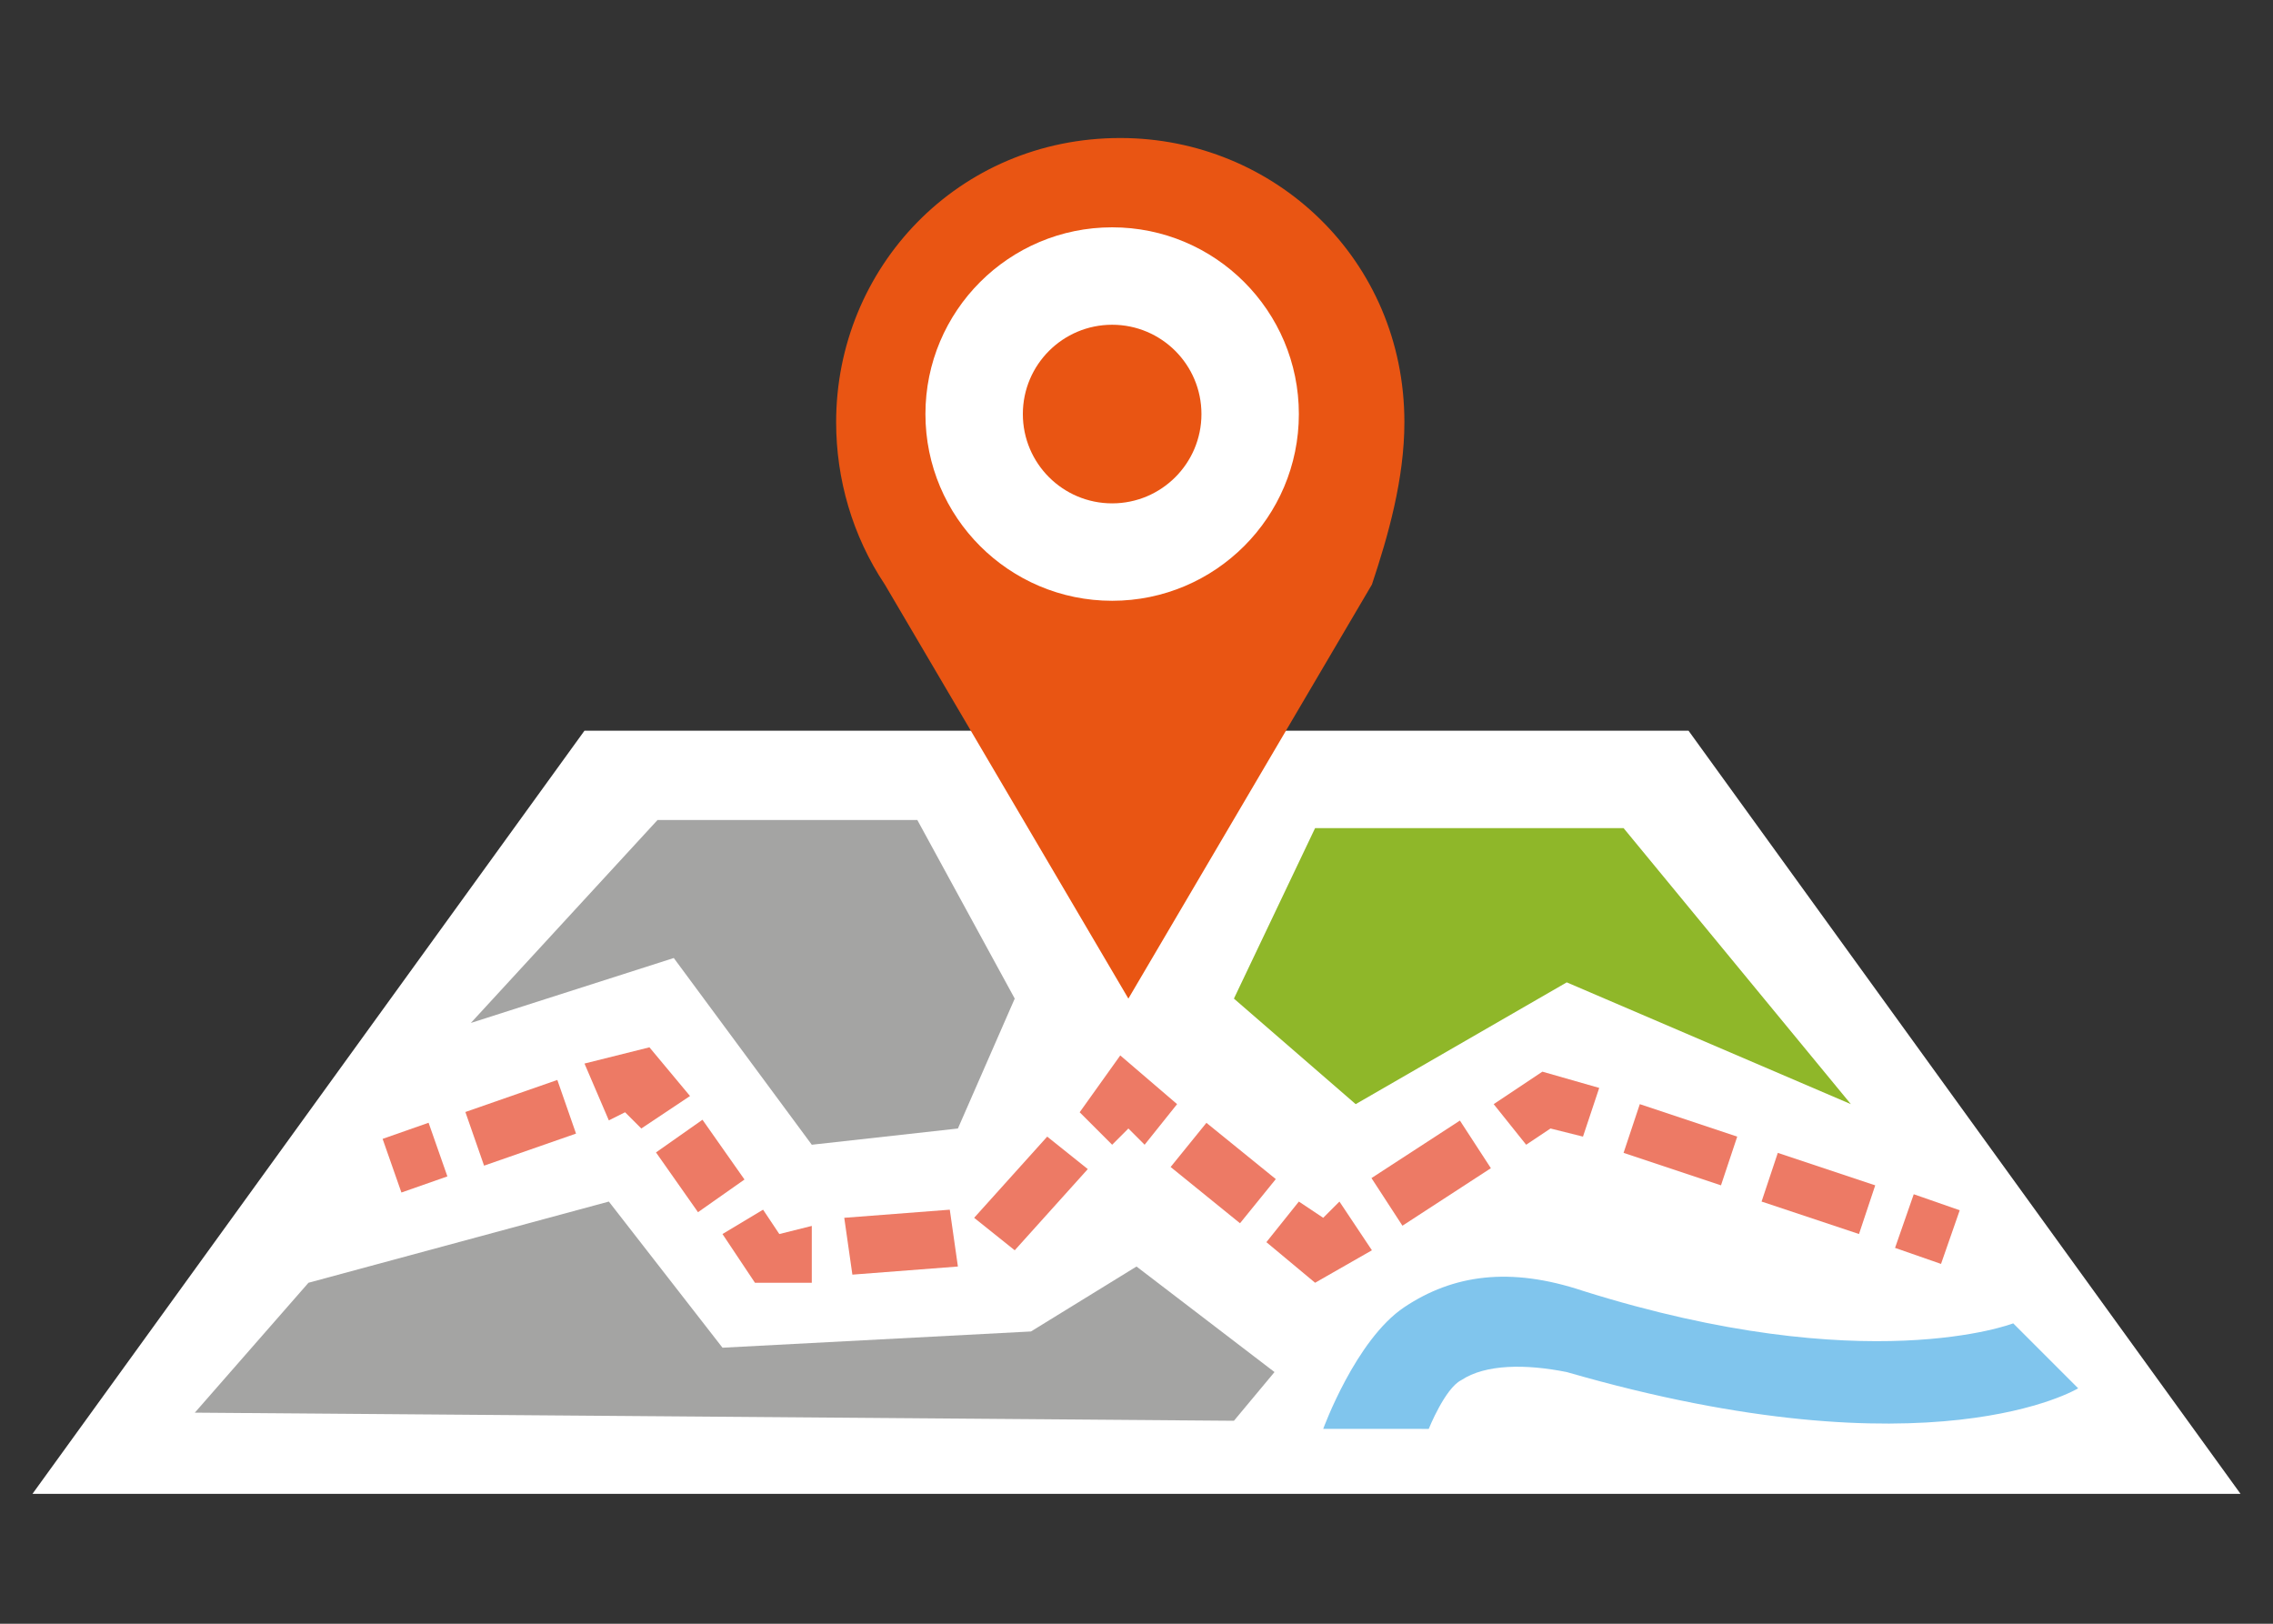 <?xml version="1.0" encoding="utf-8"?>
<!-- Generator: Adobe Illustrator 21.0.0, SVG Export Plug-In . SVG Version: 6.00 Build 0)  -->
<svg version="1.1" id="圖層_1" xmlns="http://www.w3.org/2000/svg" xmlns:xlink="http://www.w3.org/1999/xlink" x="0px" y="0px"
	 viewBox="0 0 28 20" style="enable-background:new 0 0 28 20;" xml:space="preserve">
<rect x="0" y="0" width="28" height="20" fill="#333333" stroke="none"/>
<style type="text/css">
	.st0{fill:#FFFFFF;}
	.st1{fill:#ED7A65;}
	.st2{fill:#E95513;}
	.st3{fill:#A4A4A3;}
	.st4{fill:#8FB729;}
	.st5{fill:#80C5ED;}
</style>
<g>
	<polygon class="st0" points="7.2,9 20.8,9 27.6,18.4 0.4,18.4 	"/>
	<g>
		<rect x="4.8" y="13.9" transform="matrix(0.944 -0.331 0.331 0.944 -4.419 2.495)" class="st1" width="0.6" height="0.7"/>
		<rect x="5.8" y="13.5" transform="matrix(0.944 -0.329 0.329 0.944 -4.184 2.861)" class="st1" width="1.2" height="0.7"/>
		<polygon class="st1" points="7.9,13.9 7.7,13.7 7.5,13.8 7.2,13.1 8,12.9 8.5,13.5 		"/>
		<rect x="8.3" y="13.9" transform="matrix(0.818 -0.575 0.575 0.818 -6.701 7.597)" class="st1" width="0.7" height="0.9"/>
		<polygon class="st1" points="9.3,15.8 8.9,15.2 9.4,14.9 9.6,15.2 10,15.1 10,15.8 		"/>
		<path class="st1" d="M10.5,15.7l-0.1-0.7l1.3-0.1l0.1,0.7L10.5,15.7z M12.5,15.4L12,15l0.9-1l0.5,0.4L12.5,15.4z"/>
		<polygon class="st1" points="13.7,14.1 13.3,13.7 13.8,13 14.5,13.6 14.1,14.1 13.9,13.9 		"/>
		
			<rect x="14.7" y="13.9" transform="matrix(0.63 -0.777 0.777 0.63 -5.641 17.039)" class="st1" width="0.7" height="1.1"/>
		<polygon class="st1" points="16.2,15.8 15.6,15.3 16,14.8 16.3,15 16.5,14.8 16.9,15.4 		"/>
		<rect x="17" y="14.1" transform="matrix(0.838 -0.545 0.545 0.838 -5.036 11.96)" class="st1" width="1.3" height="0.7"/>
		<polygon class="st1" points="18.8,14.1 18.4,13.6 19,13.2 19.7,13.4 19.5,14 19.1,13.9 		"/>
		<path class="st1" d="M22.9,15.2l-1.2-0.4l0.2-0.6l1.2,0.4L22.9,15.2z M21.2,14.6L20,14.2l0.2-0.6l1.2,0.4L21.2,14.6z"/>
		<rect x="23.4" y="14.9" transform="matrix(0.329 -0.944 0.944 0.329 1.58 32.558)" class="st1" width="0.7" height="0.6"/>
	</g>
	<g>
		<path class="st2" d="M17.3,5.2c0-2-1.6-3.5-3.5-3.5c-2,0-3.5,1.6-3.5,3.5c0,0.7,0.2,1.4,0.6,2h0l3,5.1l3-5.1h0
			C17.1,6.6,17.3,5.9,17.3,5.2z"/>
		<circle class="st0" cx="13.7" cy="5.1" r="2.3"/>
		<circle class="st2" cx="13.7" cy="5.1" r="1.1"/>
	</g>
	<polygon class="st3" points="5.8,12.6 8.1,10.1 11.3,10.1 12.5,12.3 11.8,13.9 10,14.1 8.3,11.8 	"/>
	<polygon class="st4" points="15.2,12.3 16.2,10.2 20,10.2 22.8,13.6 19.3,12.1 16.7,13.6 	"/>
	<polygon class="st3" points="15.7,16.9 14,15.6 12.7,16.4 8.9,16.6 7.5,14.8 3.8,15.8 2.4,17.4 15.2,17.5 	"/>
	<path class="st5" d="M16.3,17.6c0,0,0.4-1.1,1-1.5c0.6-0.4,1.3-0.5,2.2-0.2c3.5,1.1,5.3,0.4,5.3,0.4l0.8,0.8c0,0-1.8,1.1-6.3-0.2
		c-0.5-0.1-1-0.1-1.3,0.1c-0.2,0.1-0.4,0.6-0.4,0.6L16.3,17.6z"/>
</g>
</svg>
